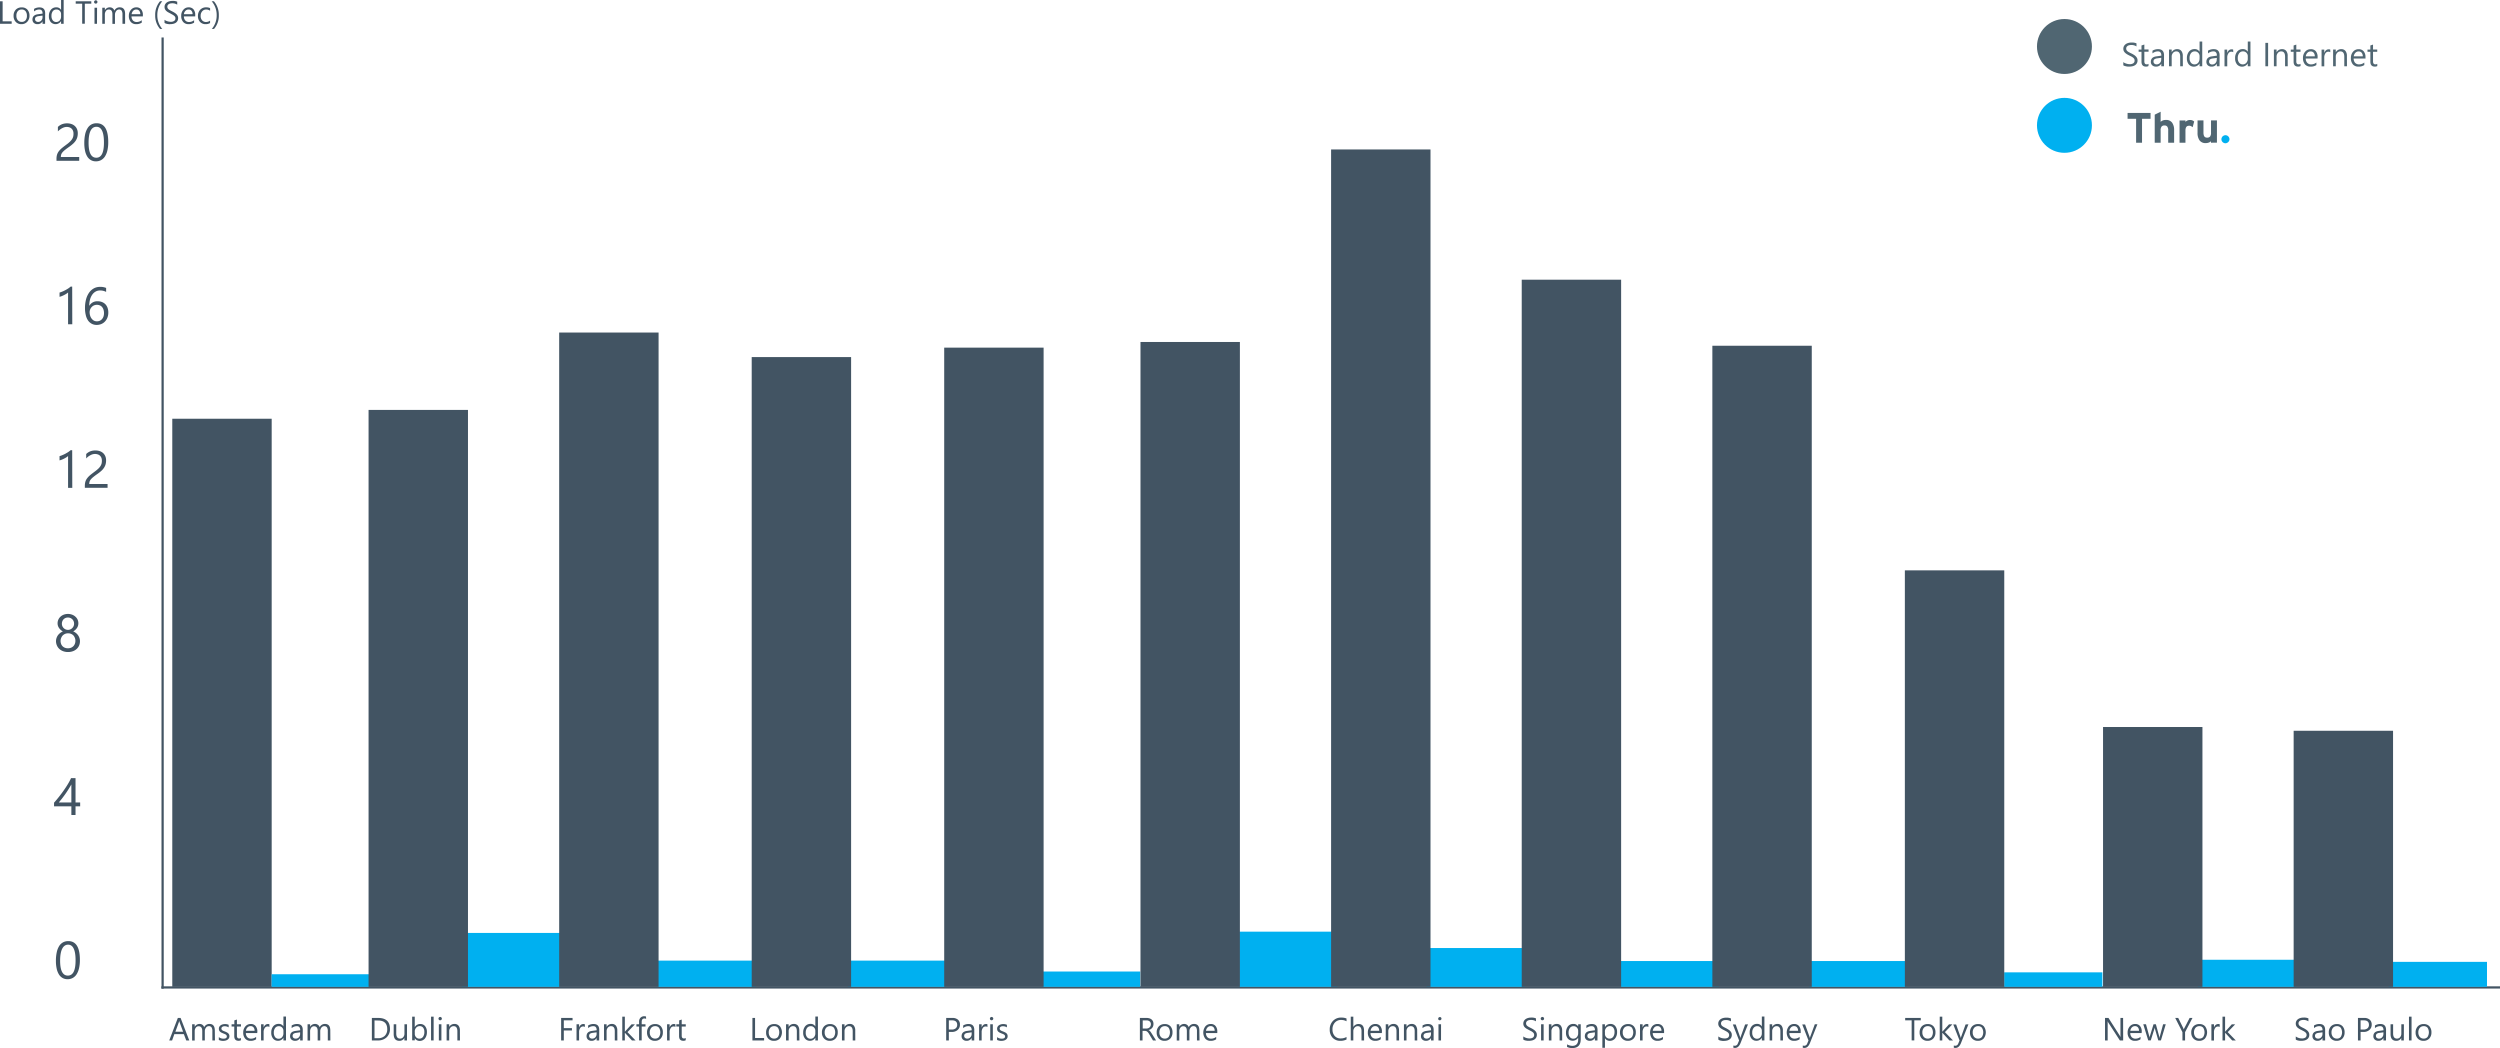 <svg xmlns="http://www.w3.org/2000/svg" xmlns:xlink="http://www.w3.org/1999/xlink" viewBox="0 0 1122.72 470.64"><defs><style>.cls-1,.cls-4{fill:none;}.cls-2{fill:#506672;}.cls-3{fill:#425463;}.cls-4{stroke:#425463;stroke-miterlimit:10;}.cls-5{clip-path:url(#clip-path);}.cls-6{fill:#00b0f0;}</style><clipPath id="clip-path"><rect class="cls-1" x="955.47" y="50.17" width="45.77" height="14.12"/></clipPath></defs><g id="Layer_2" data-name="Layer 2"><g id="Layer_1-2" data-name="Layer 1"><path class="cls-2" d="M953.55,29.32V27.87a2.65,2.65,0,0,0,.59.4,6,6,0,0,0,.74.29,5.09,5.09,0,0,0,.77.19,4.85,4.85,0,0,0,.72.07,2.81,2.81,0,0,0,1.69-.42,1.42,1.42,0,0,0,.56-1.22,1.47,1.47,0,0,0-.18-.74,2.14,2.14,0,0,0-.52-.57,5.54,5.54,0,0,0-.78-.5l-1-.5c-.37-.19-.71-.37-1-.56a4.48,4.48,0,0,1-.82-.64,2.5,2.5,0,0,1-.56-.77,2.56,2.56,0,0,1-.2-1,2.45,2.45,0,0,1,.32-1.25,2.73,2.73,0,0,1,.82-.87,3.65,3.65,0,0,1,1.17-.51,5,5,0,0,1,1.34-.17,5.11,5.11,0,0,1,2.26.37v1.39a4.09,4.09,0,0,0-2.39-.65,3.7,3.7,0,0,0-.8.09,2.07,2.07,0,0,0-.72.27,1.59,1.59,0,0,0-.51.49,1.33,1.33,0,0,0-.2.73,1.54,1.54,0,0,0,.15.7,1.68,1.68,0,0,0,.44.53,4.08,4.08,0,0,0,.72.47c.28.15.6.32,1,.5s.73.38,1.07.59a4.67,4.67,0,0,1,.88.68,2.87,2.87,0,0,1,.61.83,2.31,2.31,0,0,1,.22,1,2.45,2.45,0,0,1-1.12,2.19,3.72,3.72,0,0,1-1.19.48,6.57,6.57,0,0,1-1.42.15,5,5,0,0,1-.62,0,7.15,7.15,0,0,1-.75-.11l-.72-.19A2.09,2.09,0,0,1,953.55,29.32Z"/><path class="cls-2" d="M964.84,29.67a2.27,2.27,0,0,1-1.12.24c-1.31,0-2-.73-2-2.2V23.27h-1.29v-1h1.29V20.42L963,20v2.22h1.89v1H963V27.5a1.78,1.78,0,0,0,.26,1.08,1,1,0,0,0,.85.32,1.3,1.3,0,0,0,.78-.25Z"/><path class="cls-2" d="M971.81,29.75h-1.2V28.58h0a2.52,2.52,0,0,1-2.3,1.34,2.45,2.45,0,0,1-1.76-.59,2.07,2.07,0,0,1-.63-1.58c0-1.4.82-2.21,2.47-2.44l2.25-.32c0-1.27-.51-1.91-1.54-1.91a3.72,3.72,0,0,0-2.45.92V22.77a4.74,4.74,0,0,1,2.55-.7c1.76,0,2.64.93,2.64,2.8Zm-1.2-3.8-1.81.25a3,3,0,0,0-1.26.42,1.18,1.18,0,0,0-.42,1.05,1.14,1.14,0,0,0,.39.89,1.47,1.47,0,0,0,1,.35,2,2,0,0,0,1.48-.62,2.24,2.24,0,0,0,.58-1.59Z"/><path class="cls-2" d="M980.3,29.75h-1.2V25.47c0-1.59-.58-2.39-1.74-2.39a1.89,1.89,0,0,0-1.49.68,2.47,2.47,0,0,0-.59,1.71v4.28h-1.2v-7.5h1.2v1.24h0a2.69,2.69,0,0,1,2.46-1.42,2.3,2.3,0,0,1,1.88.8,3.55,3.55,0,0,1,.65,2.29Z"/><path class="cls-2" d="M989,29.75h-1.2V28.47h0a3,3,0,0,1-4.84.45,4.13,4.13,0,0,1-.85-2.75,4.53,4.53,0,0,1,.94-3,3.09,3.09,0,0,1,2.5-1.12,2.41,2.41,0,0,1,2.25,1.22h0V18.64H989Zm-1.2-3.39V25.25a2.14,2.14,0,0,0-.6-1.54,2,2,0,0,0-1.53-.63,2.08,2.08,0,0,0-1.73.81,3.51,3.51,0,0,0-.63,2.22,3.13,3.13,0,0,0,.61,2.05,2,2,0,0,0,1.62.75,2.06,2.06,0,0,0,1.63-.72A2.71,2.71,0,0,0,987.77,26.36Z"/><path class="cls-2" d="M996.77,29.75h-1.21V28.58h0a2.54,2.54,0,0,1-2.31,1.34,2.47,2.47,0,0,1-1.76-.59,2.07,2.07,0,0,1-.63-1.58c0-1.4.83-2.21,2.48-2.44l2.24-.32c0-1.27-.51-1.91-1.54-1.91a3.74,3.74,0,0,0-2.45.92V22.77a4.74,4.74,0,0,1,2.55-.7c1.76,0,2.65.93,2.65,2.8ZM995.56,26l-1.8.25a2.9,2.9,0,0,0-1.26.42,1.16,1.16,0,0,0-.43,1.05,1.14,1.14,0,0,0,.39.89,1.48,1.48,0,0,0,1,.35,2,2,0,0,0,1.47-.62,2.24,2.24,0,0,0,.58-1.59Z"/><path class="cls-2" d="M1002.94,23.46a1.47,1.47,0,0,0-.91-.24,1.51,1.51,0,0,0-1.28.73,3.29,3.29,0,0,0-.52,2v3.83H999v-7.5h1.2v1.54h0a2.57,2.57,0,0,1,.78-1.23,1.79,1.79,0,0,1,1.18-.44,1.9,1.9,0,0,1,.72.1Z"/><path class="cls-2" d="M1010.65,29.75h-1.2V28.47h0a3,3,0,0,1-4.84.45,4.13,4.13,0,0,1-.85-2.75,4.47,4.47,0,0,1,.94-3,3.08,3.08,0,0,1,2.5-1.12,2.41,2.41,0,0,1,2.25,1.22h0V18.64h1.2Zm-1.2-3.39V25.25a2.11,2.11,0,0,0-.61-1.54,2,2,0,0,0-1.52-.63,2.08,2.08,0,0,0-1.73.81,3.51,3.51,0,0,0-.63,2.22,3.13,3.13,0,0,0,.61,2.05,2,2,0,0,0,1.62.75,2.06,2.06,0,0,0,1.63-.72A2.71,2.71,0,0,0,1009.45,26.36Z"/><path class="cls-2" d="M1018.58,29.75h-1.23V19.24h1.23Z"/><path class="cls-2" d="M1027.4,29.75h-1.2V25.47c0-1.59-.58-2.39-1.74-2.39a1.89,1.89,0,0,0-1.49.68,2.52,2.52,0,0,0-.59,1.71v4.28h-1.2v-7.5h1.2v1.24h0a2.71,2.71,0,0,1,2.46-1.42,2.29,2.29,0,0,1,1.88.8,3.49,3.49,0,0,1,.65,2.29Z"/><path class="cls-2" d="M1033.15,29.67a2.3,2.3,0,0,1-1.12.24c-1.32,0-2-.73-2-2.2V23.27h-1.28v-1h1.28V20.42l1.21-.39v2.22h1.89v1h-1.89V27.5a1.79,1.79,0,0,0,.25,1.08,1,1,0,0,0,.85.32,1.31,1.31,0,0,0,.79-.25Z"/><path class="cls-2" d="M1040.78,26.3h-5.3a2.8,2.8,0,0,0,.68,1.93,2.34,2.34,0,0,0,1.77.68,3.73,3.73,0,0,0,2.33-.83v1.13a4.42,4.42,0,0,1-2.62.71,3.15,3.15,0,0,1-2.49-1,4.15,4.15,0,0,1-.91-2.87,4.13,4.13,0,0,1,1-2.86,3.19,3.19,0,0,1,2.46-1.1A2.83,2.83,0,0,1,1040,23a4,4,0,0,1,.81,2.65Zm-1.23-1a2.49,2.49,0,0,0-.5-1.62,1.74,1.74,0,0,0-1.38-.58,2,2,0,0,0-1.44.61,2.71,2.71,0,0,0-.73,1.59Z"/><path class="cls-2" d="M1046.51,23.46a1.49,1.49,0,0,0-.91-.24,1.53,1.53,0,0,0-1.29.73,3.36,3.36,0,0,0-.51,2v3.83h-1.21v-7.5h1.21v1.54h0a2.57,2.57,0,0,1,.78-1.23,1.75,1.75,0,0,1,1.18-.44,2,2,0,0,1,.72.1Z"/><path class="cls-2" d="M1054,29.75h-1.21V25.47c0-1.59-.58-2.39-1.74-2.39a1.89,1.89,0,0,0-1.49.68,2.52,2.52,0,0,0-.59,1.71v4.28h-1.2v-7.5h1.2v1.24h0a2.71,2.71,0,0,1,2.46-1.42,2.29,2.29,0,0,1,1.88.8,3.49,3.49,0,0,1,.66,2.29Z"/><path class="cls-2" d="M1062.33,26.3H1057a2.8,2.8,0,0,0,.67,1.93,2.34,2.34,0,0,0,1.78.68,3.73,3.73,0,0,0,2.33-.83v1.13a4.42,4.42,0,0,1-2.62.71,3.18,3.18,0,0,1-2.5-1,4.2,4.2,0,0,1-.9-2.87,4.13,4.13,0,0,1,1-2.86,3.19,3.19,0,0,1,2.46-1.1,2.84,2.84,0,0,1,2.28.95,4,4,0,0,1,.81,2.65Zm-1.23-1a2.49,2.49,0,0,0-.51-1.62,1.72,1.72,0,0,0-1.37-.58,1.94,1.94,0,0,0-1.44.61,2.78,2.78,0,0,0-.74,1.59Z"/><path class="cls-2" d="M1067.62,29.67a2.27,2.27,0,0,1-1.12.24c-1.31,0-2-.73-2-2.2V23.27h-1.29v-1h1.29V20.42l1.2-.39v2.22h1.89v1h-1.89V27.5a1.78,1.78,0,0,0,.26,1.08,1,1,0,0,0,.85.32,1.3,1.3,0,0,0,.78-.25Z"/><path class="cls-3" d="M5.24,10.68H0V.58H1.18v9H5.24Z"/><path class="cls-3" d="M9.65,10.85a3.34,3.34,0,0,1-2.55-1,3.75,3.75,0,0,1-1-2.68,3.88,3.88,0,0,1,1-2.84,3.56,3.56,0,0,1,2.68-1,3.23,3.23,0,0,1,2.52,1A3.94,3.94,0,0,1,13.24,7a3.87,3.87,0,0,1-1,2.77A3.43,3.43,0,0,1,9.65,10.85Zm.09-6.58A2.2,2.2,0,0,0,8,5a3.11,3.11,0,0,0-.64,2.09,2.94,2.94,0,0,0,.65,2,2.24,2.24,0,0,0,1.76.74,2.13,2.13,0,0,0,1.72-.73,3.14,3.14,0,0,0,.6-2.06A3.23,3.23,0,0,0,11.46,5,2.1,2.1,0,0,0,9.74,4.27Z"/><path class="cls-3" d="M20.25,10.68H19.1V9.55h0a2.41,2.41,0,0,1-2.22,1.3,2.38,2.38,0,0,1-1.69-.57,2,2,0,0,1-.61-1.52c0-1.34.8-2.13,2.39-2.35l2.16-.3c0-1.23-.5-1.84-1.49-1.84a3.5,3.5,0,0,0-2.35.89V4a4.48,4.48,0,0,1,2.45-.67c1.7,0,2.54.89,2.54,2.69ZM19.1,7l-1.74.24a2.85,2.85,0,0,0-1.21.4,1.16,1.16,0,0,0-.41,1,1.07,1.07,0,0,0,.38.86,1.41,1.41,0,0,0,1,.34,1.86,1.86,0,0,0,1.42-.6,2.19,2.19,0,0,0,.56-1.53Z"/><path class="cls-3" d="M28.59,10.68H27.43V9.46h0a2.92,2.92,0,0,1-4.66.42,4,4,0,0,1-.81-2.64,4.3,4.3,0,0,1,.9-2.86,3,3,0,0,1,2.4-1.08,2.33,2.33,0,0,1,2.17,1.17h0V0h1.16ZM27.43,7.42V6.36a2.06,2.06,0,0,0-.57-1.48,1.94,1.94,0,0,0-1.47-.61A2,2,0,0,0,23.73,5a3.39,3.39,0,0,0-.61,2.15,3.07,3.07,0,0,0,.58,2,1.89,1.89,0,0,0,1.56.73,2,2,0,0,0,1.57-.7A2.61,2.61,0,0,0,27.43,7.42Z"/><path class="cls-3" d="M41,1.65H38.09v9H36.91v-9H34V.58h7Z"/><path class="cls-3" d="M43,1.63a.74.74,0,0,1-.53-.21.73.73,0,0,1-.22-.53A.74.74,0,0,1,42.5.35.75.75,0,0,1,43,.13a.77.77,0,0,1,.54.22.7.7,0,0,1,.22.54.73.73,0,0,1-.22.53A.76.76,0,0,1,43,1.63Zm.56,9.05H42.44V3.47h1.15Z"/><path class="cls-3" d="M56.18,10.68H55V6.54a3.13,3.13,0,0,0-.37-1.74,1.42,1.42,0,0,0-1.24-.53A1.54,1.54,0,0,0,52.15,5a2.56,2.56,0,0,0-.52,1.62v4.11H50.48V6.4c0-1.42-.55-2.13-1.64-2.13a1.52,1.52,0,0,0-1.26.64,2.6,2.6,0,0,0-.49,1.66v4.11H45.93V3.47h1.16V4.61h0A2.44,2.44,0,0,1,49.36,3.3a2.07,2.07,0,0,1,2,1.49A2.56,2.56,0,0,1,53.79,3.3c1.59,0,2.39,1,2.39,2.93Z"/><path class="cls-3" d="M64.16,7.36h-5.1a2.7,2.7,0,0,0,.65,1.86,2.24,2.24,0,0,0,1.71.66,3.53,3.53,0,0,0,2.24-.81v1.09a4.2,4.2,0,0,1-2.52.69,3.05,3.05,0,0,1-2.4-1,4.05,4.05,0,0,1-.87-2.77,3.91,3.91,0,0,1,1-2.74A3.06,3.06,0,0,1,61.19,3.3a2.69,2.69,0,0,1,2.19.91,3.81,3.81,0,0,1,.78,2.55ZM63,6.38a2.3,2.3,0,0,0-.48-1.55,1.66,1.66,0,0,0-1.32-.56,1.87,1.87,0,0,0-1.39.58,2.66,2.66,0,0,0-.7,1.53Z"/><path class="cls-3" d="M72.89,13h-1a9,9,0,0,1-2.19-6.15A9.33,9.33,0,0,1,71.86.58h1a9.5,9.5,0,0,0-2.21,6.23A9.31,9.31,0,0,0,72.89,13Z"/><path class="cls-3" d="M73.89,10.27V8.88a3.23,3.23,0,0,0,.58.38,5.38,5.38,0,0,0,.7.28,5.11,5.11,0,0,0,.75.18,4.48,4.48,0,0,0,.69.07,2.72,2.72,0,0,0,1.63-.41,1.37,1.37,0,0,0,.54-1.17,1.39,1.39,0,0,0-.18-.71A2.14,2.14,0,0,0,78.1,7a4.41,4.41,0,0,0-.75-.48L76.42,6c-.36-.18-.68-.36-1-.54a4.67,4.67,0,0,1-.8-.61,2.62,2.62,0,0,1-.53-.75,2.32,2.32,0,0,1-.19-1,2.32,2.32,0,0,1,.3-1.2,2.6,2.6,0,0,1,.8-.85A3.66,3.66,0,0,1,76.13.57,5.07,5.07,0,0,1,77.42.41a4.88,4.88,0,0,1,2.17.36V2.1a3.94,3.94,0,0,0-2.29-.62,4.13,4.13,0,0,0-.78.08,2.36,2.36,0,0,0-.69.26,1.6,1.6,0,0,0-.49.48,1.2,1.2,0,0,0-.19.7,1.54,1.54,0,0,0,.14.67,1.73,1.73,0,0,0,.43.52,4.33,4.33,0,0,0,.69.44l.93.49a11.27,11.27,0,0,1,1,.56,4.76,4.76,0,0,1,.85.65,3,3,0,0,1,.58.8,2.26,2.26,0,0,1,.22,1,2.45,2.45,0,0,1-.3,1.26,2.36,2.36,0,0,1-.78.85,3.81,3.81,0,0,1-1.15.47,6.7,6.7,0,0,1-1.37.14,4.71,4.71,0,0,1-.59,0,6.64,6.64,0,0,1-.72-.11,5,5,0,0,1-.69-.19A2.2,2.2,0,0,1,73.89,10.27Z"/><path class="cls-3" d="M87.67,7.36H82.58a2.7,2.7,0,0,0,.65,1.86,2.21,2.21,0,0,0,1.7.66,3.51,3.51,0,0,0,2.24-.81v1.09a4.17,4.17,0,0,1-2.51.69,3.05,3.05,0,0,1-2.4-1,4,4,0,0,1-.88-2.77,3.91,3.91,0,0,1,1-2.74A3,3,0,0,1,84.71,3.3a2.72,2.72,0,0,1,2.19.91,3.81,3.81,0,0,1,.77,2.55Zm-1.18-1A2.3,2.3,0,0,0,86,4.83a1.66,1.66,0,0,0-1.32-.56,1.86,1.86,0,0,0-1.39.58,2.67,2.67,0,0,0-.71,1.53Z"/><path class="cls-3" d="M94.34,10.35a3.79,3.79,0,0,1-2,.5,3.29,3.29,0,0,1-2.49-1,3.62,3.62,0,0,1-.95-2.61,4,4,0,0,1,1-2.86A3.58,3.58,0,0,1,92.68,3.3a3.7,3.7,0,0,1,1.67.35V4.83a3,3,0,0,0-1.72-.56,2.31,2.31,0,0,0-1.81.79,3,3,0,0,0-.71,2.08,2.81,2.81,0,0,0,.67,2,2.29,2.29,0,0,0,1.78.74,2.91,2.91,0,0,0,1.78-.63Z"/><path class="cls-3" d="M96.11,13h-1a9.31,9.31,0,0,0,2.2-6.17A9.45,9.45,0,0,0,95.07.58h1a9.28,9.28,0,0,1,2.2,6.25A9,9,0,0,1,96.11,13Z"/><path class="cls-3" d="M85,467.25H83.64l-1.07-2.83H78.29l-1,2.83H76l3.87-10.11h1.23Zm-2.77-3.9-1.58-4.3a3.25,3.25,0,0,1-.16-.68h0a3.42,3.42,0,0,1-.16.68l-1.57,4.3Z"/><path class="cls-3" d="M96.53,467.25H95.37v-4.14a3.13,3.13,0,0,0-.37-1.74,1.42,1.42,0,0,0-1.24-.53,1.52,1.52,0,0,0-1.26.67,2.56,2.56,0,0,0-.52,1.62v4.12H90.83V463c0-1.41-.55-2.12-1.65-2.12a1.53,1.53,0,0,0-1.25.63,2.64,2.64,0,0,0-.49,1.66v4.12H86.28V460h1.16v1.15h0a2.45,2.45,0,0,1,2.25-1.31,2.07,2.07,0,0,1,2,1.49,2.55,2.55,0,0,1,2.39-1.49c1.59,0,2.39,1,2.39,2.93Z"/><path class="cls-3" d="M98.27,467v-1.24a3.45,3.45,0,0,0,2.08.7c1,0,1.52-.34,1.52-1a.85.85,0,0,0-.13-.49,1.48,1.48,0,0,0-.35-.36,2.81,2.81,0,0,0-.52-.27l-.65-.26c-.32-.13-.6-.26-.84-.38a2.59,2.59,0,0,1-.6-.44,1.53,1.53,0,0,1-.37-.55,2,2,0,0,1-.12-.73,1.68,1.68,0,0,1,.23-.9,1.92,1.92,0,0,1,.62-.65,2.83,2.83,0,0,1,.88-.4,3.93,3.93,0,0,1,1-.13,4,4,0,0,1,1.67.32v1.17a3.24,3.24,0,0,0-1.83-.52,2.1,2.1,0,0,0-.58.07,1.34,1.34,0,0,0-.45.21,1,1,0,0,0-.29.32.8.8,0,0,0-.1.41.94.94,0,0,0,.1.47,1.07,1.07,0,0,0,.3.34,2.16,2.16,0,0,0,.48.27l.64.26a7.86,7.86,0,0,1,.86.38,3.19,3.19,0,0,1,.65.43,1.84,1.84,0,0,1,.41.56,1.81,1.81,0,0,1,.15.76,1.79,1.79,0,0,1-.24.93,2.06,2.06,0,0,1-.63.65,2.67,2.67,0,0,1-.91.39,4.55,4.55,0,0,1-3-.3Z"/><path class="cls-3" d="M108.18,467.18a2.28,2.28,0,0,1-1.08.22c-1.26,0-1.9-.7-1.9-2.11V461H104v-1h1.24v-1.76l1.16-.37V460h1.82v1h-1.82v4.06a1.65,1.65,0,0,0,.25,1,1,1,0,0,0,.81.31,1.23,1.23,0,0,0,.76-.24Z"/><path class="cls-3" d="M115.52,463.93h-5.1a2.73,2.73,0,0,0,.65,1.86,2.24,2.24,0,0,0,1.71.66,3.53,3.53,0,0,0,2.24-.81v1.09a4.2,4.2,0,0,1-2.52.69,3,3,0,0,1-2.4-1,4,4,0,0,1-.87-2.76,4,4,0,0,1,1-2.75,3.08,3.08,0,0,1,2.37-1.05,2.69,2.69,0,0,1,2.19.91,3.8,3.8,0,0,1,.78,2.54Zm-1.19-1a2.31,2.31,0,0,0-.48-1.56,1.64,1.64,0,0,0-1.32-.55,1.87,1.87,0,0,0-1.39.58,2.66,2.66,0,0,0-.7,1.53Z"/><path class="cls-3" d="M121,461.2a1.55,1.55,0,0,0-2.11.47,3.22,3.22,0,0,0-.5,1.9v3.68h-1.15V460h1.15v1.49h0a2.49,2.49,0,0,1,.75-1.19,1.75,1.75,0,0,1,1.14-.42,1.8,1.8,0,0,1,.69.1Z"/><path class="cls-3" d="M128.44,467.25h-1.16V466h0a2.66,2.66,0,0,1-2.48,1.4,2.71,2.71,0,0,1-2.17-1,4,4,0,0,1-.81-2.64,4.34,4.34,0,0,1,.9-2.87,3,3,0,0,1,2.4-1.07,2.3,2.3,0,0,1,2.16,1.16h0v-4.46h1.16ZM127.28,464v-1.07a2.09,2.09,0,0,0-.57-1.48,2,2,0,0,0-1.47-.6,2,2,0,0,0-1.66.77,3.36,3.36,0,0,0-.61,2.14,3.1,3.1,0,0,0,.58,2,1.92,1.92,0,0,0,1.56.73,2,2,0,0,0,1.57-.7A2.61,2.61,0,0,0,127.28,464Z"/><path class="cls-3" d="M135.94,467.25h-1.15v-1.13h0a2.45,2.45,0,0,1-2.22,1.3,2.38,2.38,0,0,1-1.69-.57,2,2,0,0,1-.61-1.52c0-1.35.8-2.13,2.38-2.35l2.17-.3c0-1.23-.5-1.84-1.49-1.84a3.54,3.54,0,0,0-2.35.88v-1.18a4.46,4.46,0,0,1,2.45-.67c1.69,0,2.54.89,2.54,2.68Zm-1.15-3.65-1.75.24a2.68,2.68,0,0,0-1.21.4,1.14,1.14,0,0,0-.41,1,1.1,1.1,0,0,0,.38.86,1.48,1.48,0,0,0,1,.34,1.88,1.88,0,0,0,1.42-.61,2.16,2.16,0,0,0,.56-1.52Z"/><path class="cls-3" d="M148.36,467.25h-1.15v-4.14a3.21,3.21,0,0,0-.37-1.74,1.44,1.44,0,0,0-1.25-.53,1.55,1.55,0,0,0-1.26.67,2.61,2.61,0,0,0-.51,1.62v4.12h-1.16V463c0-1.41-.55-2.12-1.64-2.12a1.5,1.5,0,0,0-1.25.63,2.64,2.64,0,0,0-.5,1.66v4.12h-1.15V460h1.15v1.15h0a2.44,2.44,0,0,1,2.24-1.31,2.05,2.05,0,0,1,1.29.41,2,2,0,0,1,.75,1.08,2.58,2.58,0,0,1,2.4-1.49c1.59,0,2.38,1,2.38,2.93Z"/><path class="cls-3" d="M167,467.25V457.14h2.79c3.56,0,5.34,1.65,5.34,4.93a5,5,0,0,1-1.48,3.76,5.49,5.49,0,0,1-4,1.42Zm1.19-9v8h1.51a4.28,4.28,0,0,0,3.09-1.07,4,4,0,0,0,1.11-3q0-3.89-4.13-3.88Z"/><path class="cls-3" d="M182.77,467.25h-1.16v-1.14h0a2.39,2.39,0,0,1-2.23,1.31c-1.72,0-2.58-1-2.58-3.07V460h1.15v4.13c0,1.52.58,2.29,1.75,2.29a1.77,1.77,0,0,0,1.39-.63,2.39,2.39,0,0,0,.54-1.63V460h1.16Z"/><path class="cls-3" d="M186.28,466.21h0v1H185.1V456.57h1.16v4.73h0a2.73,2.73,0,0,1,2.5-1.43,2.65,2.65,0,0,1,2.17,1,4,4,0,0,1,.79,2.6,4.52,4.52,0,0,1-.88,2.9,3,3,0,0,1-2.41,1.09A2.39,2.39,0,0,1,186.28,466.21Zm0-2.92v1a2.12,2.12,0,0,0,.58,1.52,1.92,1.92,0,0,0,1.47.63,1.94,1.94,0,0,0,1.65-.81,3.65,3.65,0,0,0,.59-2.23,2.93,2.93,0,0,0-.55-1.89,1.84,1.84,0,0,0-1.51-.68,2,2,0,0,0-1.62.7A2.56,2.56,0,0,0,186.26,463.29Z"/><path class="cls-3" d="M194.74,467.25h-1.16V456.57h1.16Z"/><path class="cls-3" d="M197.67,458.2a.74.74,0,0,1-.53-.21.76.76,0,0,1,0-1.07.71.71,0,0,1,.53-.22.73.73,0,0,1,.54.22.7.7,0,0,1,.22.54.69.69,0,0,1-.22.52A.73.73,0,0,1,197.67,458.2Zm.56,9.05h-1.15V460h1.15Z"/><path class="cls-3" d="M206.56,467.25H205.4v-4.12c0-1.53-.55-2.29-1.67-2.29a1.81,1.81,0,0,0-1.44.65,2.43,2.43,0,0,0-.56,1.64v4.12h-1.16V460h1.16v1.2h0a2.61,2.61,0,0,1,2.37-1.36,2.2,2.2,0,0,1,1.81.76,3.4,3.4,0,0,1,.63,2.21Z"/><path class="cls-3" d="M257.14,458.22H253.2v3.49h3.65v1.06H253.2v4.48H252V457.14h5.12Z"/><path class="cls-3" d="M262.67,461.2a1.55,1.55,0,0,0-2.11.47,3.22,3.22,0,0,0-.5,1.9v3.68h-1.15V460h1.15v1.49h0a2.49,2.49,0,0,1,.75-1.19,1.75,1.75,0,0,1,1.14-.42,1.8,1.8,0,0,1,.69.1Z"/><path class="cls-3" d="M269.08,467.25h-1.15v-1.13h0a2.43,2.43,0,0,1-2.22,1.3,2.34,2.34,0,0,1-1.68-.57,2,2,0,0,1-.61-1.52c0-1.35.79-2.13,2.38-2.35l2.16-.3c0-1.23-.5-1.84-1.49-1.84a3.54,3.54,0,0,0-2.35.88v-1.18a4.48,4.48,0,0,1,2.45-.67c1.7,0,2.54.89,2.54,2.68Zm-1.15-3.65-1.74.24a2.6,2.6,0,0,0-1.21.4,1.14,1.14,0,0,0-.41,1,1.1,1.1,0,0,0,.38.86,1.46,1.46,0,0,0,1,.34,1.87,1.87,0,0,0,1.42-.61,2.16,2.16,0,0,0,.56-1.52Z"/><path class="cls-3" d="M277.25,467.25h-1.16v-4.12c0-1.53-.55-2.29-1.67-2.29a1.81,1.81,0,0,0-1.44.65,2.43,2.43,0,0,0-.56,1.64v4.12h-1.16V460h1.16v1.2h0a2.59,2.59,0,0,1,2.36-1.36,2.19,2.19,0,0,1,1.81.76,3.4,3.4,0,0,1,.63,2.21Z"/><path class="cls-3" d="M285.42,467.25h-1.63l-3.18-3.47h0v3.47h-1.15V456.57h1.15v6.77h0l3-3.31h1.51l-3.34,3.48Z"/><path class="cls-3" d="M290.16,457.58a1.59,1.59,0,0,0-.76-.19c-.81,0-1.22.51-1.22,1.53V460h1.7v1h-1.7v6.23H287V461H285.8v-1H287v-1.17a2.42,2.42,0,0,1,.65-1.79,2.22,2.22,0,0,1,1.64-.66,2.29,2.29,0,0,1,.83.13Z"/><path class="cls-3" d="M294.13,467.42a3.34,3.34,0,0,1-2.55-1,3.75,3.75,0,0,1-1-2.69,3.85,3.85,0,0,1,1-2.83,3.56,3.56,0,0,1,2.68-1,3.25,3.25,0,0,1,2.52,1,3.94,3.94,0,0,1,.9,2.75,3.88,3.88,0,0,1-1,2.77A3.44,3.44,0,0,1,294.13,467.42Zm.08-6.58a2.22,2.22,0,0,0-1.76.75,3.13,3.13,0,0,0-.65,2.09,3,3,0,0,0,.66,2,2.24,2.24,0,0,0,1.75.74,2.14,2.14,0,0,0,1.73-.73,3.89,3.89,0,0,0,0-4.15A2.11,2.11,0,0,0,294.21,460.84Z"/><path class="cls-3" d="M303.33,461.2a1.43,1.43,0,0,0-.87-.23,1.46,1.46,0,0,0-1.24.7,3.22,3.22,0,0,0-.5,1.9v3.68h-1.15V460h1.15v1.49h0a2.58,2.58,0,0,1,.76-1.19,1.7,1.7,0,0,1,1.13-.42,1.8,1.8,0,0,1,.69.1Z"/><path class="cls-3" d="M307.93,467.18a2.23,2.23,0,0,1-1.08.22c-1.26,0-1.89-.7-1.89-2.11V461h-1.24v-1H305v-1.76l1.15-.37V460h1.82v1h-1.82v4.06a1.72,1.72,0,0,0,.25,1,1,1,0,0,0,.82.31,1.2,1.2,0,0,0,.75-.24Z"/><path class="cls-3" d="M343.15,467.25H337.9V457.14h1.19v9h4.06Z"/><path class="cls-3" d="M347.56,467.42a3.37,3.37,0,0,1-2.56-1,3.79,3.79,0,0,1-.95-2.69,3.89,3.89,0,0,1,1-2.83,3.57,3.57,0,0,1,2.68-1,3.23,3.23,0,0,1,2.52,1,4.5,4.5,0,0,1-.07,5.52A3.42,3.42,0,0,1,347.56,467.42Zm.08-6.58a2.2,2.2,0,0,0-1.76.75,3.13,3.13,0,0,0-.65,2.09,3,3,0,0,0,.66,2,2.22,2.22,0,0,0,1.75.74,2.11,2.11,0,0,0,1.72-.73,3.89,3.89,0,0,0,0-4.15A2.09,2.09,0,0,0,347.64,460.84Z"/><path class="cls-3" d="M359,467.25h-1.15v-4.12c0-1.53-.56-2.29-1.68-2.29a1.78,1.78,0,0,0-1.43.65,2.39,2.39,0,0,0-.57,1.64v4.12H353V460h1.15v1.2h0a2.59,2.59,0,0,1,2.36-1.36,2.22,2.22,0,0,1,1.82.76,3.46,3.46,0,0,1,.62,2.21Z"/><path class="cls-3" d="M367.32,467.25h-1.16V466h0a2.66,2.66,0,0,1-2.48,1.4,2.71,2.71,0,0,1-2.17-1,4,4,0,0,1-.81-2.64,4.34,4.34,0,0,1,.9-2.87,3,3,0,0,1,2.4-1.07,2.3,2.3,0,0,1,2.16,1.16h0v-4.46h1.16ZM366.16,464v-1.07a2.06,2.06,0,0,0-.58-1.48,1.93,1.93,0,0,0-1.46-.6,2,2,0,0,0-1.66.77,3.36,3.36,0,0,0-.61,2.14,3,3,0,0,0,.58,2,1.92,1.92,0,0,0,1.56.73,2,2,0,0,0,1.57-.7A2.61,2.61,0,0,0,366.16,464Z"/><path class="cls-3" d="M372.67,467.42a3.34,3.34,0,0,1-2.55-1,3.75,3.75,0,0,1-1-2.69,3.85,3.85,0,0,1,1-2.83,3.56,3.56,0,0,1,2.68-1,3.25,3.25,0,0,1,2.52,1,3.94,3.94,0,0,1,.9,2.75,3.88,3.88,0,0,1-1,2.77A3.43,3.43,0,0,1,372.67,467.42Zm.09-6.58a2.23,2.23,0,0,0-1.77.75,3.13,3.13,0,0,0-.64,2.09,3,3,0,0,0,.65,2,2.24,2.24,0,0,0,1.76.74,2.13,2.13,0,0,0,1.72-.73,3.89,3.89,0,0,0,0-4.15A2.1,2.1,0,0,0,372.76,460.84Z"/><path class="cls-3" d="M384.1,467.25h-1.16v-4.12c0-1.53-.56-2.29-1.67-2.29a1.81,1.81,0,0,0-1.44.65,2.38,2.38,0,0,0-.56,1.64v4.12h-1.16V460h1.16v1.2h0a2.61,2.61,0,0,1,2.37-1.36,2.2,2.2,0,0,1,1.81.76,3.4,3.4,0,0,1,.63,2.21Z"/><path class="cls-3" d="M426.11,463.43v3.82h-1.19V457.14h2.78a3.68,3.68,0,0,1,2.51.79,2.81,2.81,0,0,1,.89,2.23,3.05,3.05,0,0,1-1,2.35,3.78,3.78,0,0,1-2.67.92Zm0-5.21v4.14h1.24a2.78,2.78,0,0,0,1.87-.56,2,2,0,0,0,.64-1.58c0-1.34-.79-2-2.36-2Z"/><path class="cls-3" d="M437.52,467.25h-1.16v-1.13h0a2.45,2.45,0,0,1-2.22,1.3,2.38,2.38,0,0,1-1.69-.57,2,2,0,0,1-.61-1.52c0-1.35.79-2.13,2.38-2.35l2.16-.3c0-1.23-.49-1.84-1.48-1.84a3.52,3.52,0,0,0-2.35.88v-1.18a4.44,4.44,0,0,1,2.45-.67c1.69,0,2.54.89,2.54,2.68Zm-1.16-3.65-1.74.24a2.64,2.64,0,0,0-1.21.4,1.14,1.14,0,0,0-.41,1,1.1,1.1,0,0,0,.38.86,1.48,1.48,0,0,0,1,.34,1.85,1.85,0,0,0,1.42-.61,2.12,2.12,0,0,0,.56-1.52Z"/><path class="cls-3" d="M443.46,461.2a1.55,1.55,0,0,0-2.11.47,3.22,3.22,0,0,0-.5,1.9v3.68H439.7V460h1.15v1.49h0a2.57,2.57,0,0,1,.75-1.19,1.75,1.75,0,0,1,1.14-.42,1.8,1.8,0,0,1,.69.1Z"/><path class="cls-3" d="M445.3,458.2a.72.72,0,0,1-.52-.21.75.75,0,1,1,1.06-1.07.71.71,0,0,1,.23.54.77.77,0,0,1-.77.74Zm.57,9.05h-1.16V460h1.16Z"/><path class="cls-3" d="M447.77,467v-1.24a3.45,3.45,0,0,0,2.08.7c1,0,1.52-.34,1.52-1a.85.85,0,0,0-.13-.49,1.48,1.48,0,0,0-.35-.36,2.81,2.81,0,0,0-.52-.27l-.65-.26c-.32-.13-.6-.26-.84-.38a2.9,2.9,0,0,1-.61-.44,1.64,1.64,0,0,1-.36-.55,2,2,0,0,1-.12-.73,1.68,1.68,0,0,1,.23-.9,1.92,1.92,0,0,1,.62-.65,2.83,2.83,0,0,1,.88-.4,3.88,3.88,0,0,1,1-.13,4,4,0,0,1,1.67.32v1.17a3.24,3.24,0,0,0-1.83-.52,2.1,2.1,0,0,0-.58.07,1.34,1.34,0,0,0-.45.21,1,1,0,0,0-.29.32.8.8,0,0,0-.1.41.94.94,0,0,0,.1.47,1.07,1.07,0,0,0,.3.34,2.16,2.16,0,0,0,.48.27l.64.26a7.86,7.86,0,0,1,.86.38,3.19,3.19,0,0,1,.65.43,1.84,1.84,0,0,1,.41.56,1.81,1.81,0,0,1,.14.76,1.78,1.78,0,0,1-.23.93,2.06,2.06,0,0,1-.63.65,2.76,2.76,0,0,1-.91.39,4.55,4.55,0,0,1-3-.3Z"/><path class="cls-3" d="M519.18,467.25h-1.4l-1.7-2.83a5,5,0,0,0-.45-.68,2.69,2.69,0,0,0-.44-.45,1.71,1.71,0,0,0-.5-.26,2.1,2.1,0,0,0-.59-.08h-1v4.3h-1.19V457.14h3a4.28,4.28,0,0,1,1.22.17,2.79,2.79,0,0,1,1,.5,2.38,2.38,0,0,1,.65.85,2.82,2.82,0,0,1,.23,1.18,2.69,2.69,0,0,1-.16,1,2.29,2.29,0,0,1-.45.79,2.85,2.85,0,0,1-.7.59,3.48,3.48,0,0,1-.93.37v0a2.32,2.32,0,0,1,.44.26,2.79,2.79,0,0,1,.35.34,3.31,3.31,0,0,1,.34.45l.37.58Zm-6-9v3.66h1.6a2.66,2.66,0,0,0,.82-.13,2,2,0,0,0,.66-.39,1.66,1.66,0,0,0,.42-.61,1.92,1.92,0,0,0,.16-.81,1.58,1.58,0,0,0-.53-1.27,2.23,2.23,0,0,0-1.51-.45Z"/><path class="cls-3" d="M523,467.42a3.34,3.34,0,0,1-2.55-1,3.75,3.75,0,0,1-1-2.69,3.85,3.85,0,0,1,1-2.83,3.56,3.56,0,0,1,2.68-1,3.26,3.26,0,0,1,2.52,1,3.94,3.94,0,0,1,.9,2.75,3.88,3.88,0,0,1-1,2.77A3.44,3.44,0,0,1,523,467.42Zm.08-6.58a2.22,2.22,0,0,0-1.76.75,3.13,3.13,0,0,0-.65,2.09,3,3,0,0,0,.66,2,2.24,2.24,0,0,0,1.75.74,2.14,2.14,0,0,0,1.73-.73,3.89,3.89,0,0,0,0-4.15A2.11,2.11,0,0,0,523.09,460.84Z"/><path class="cls-3" d="M538.69,467.25h-1.15v-4.14a3.21,3.21,0,0,0-.37-1.74,1.42,1.42,0,0,0-1.25-.53,1.52,1.52,0,0,0-1.25.67,2.56,2.56,0,0,0-.52,1.62v4.12H533V463c0-1.41-.54-2.12-1.64-2.12a1.52,1.52,0,0,0-1.25.63,2.64,2.64,0,0,0-.5,1.66v4.12h-1.15V460h1.15v1.15h0a2.44,2.44,0,0,1,2.24-1.31,2.09,2.09,0,0,1,2,1.49,2.55,2.55,0,0,1,2.39-1.49c1.59,0,2.38,1,2.38,2.93Z"/><path class="cls-3" d="M546.67,463.93h-5.09a2.73,2.73,0,0,0,.65,1.86,2.21,2.21,0,0,0,1.7.66,3.51,3.51,0,0,0,2.24-.81v1.09a4.17,4.17,0,0,1-2.51.69,3,3,0,0,1-2.4-1,4.59,4.59,0,0,1,.08-5.51,3.05,3.05,0,0,1,2.37-1.05,2.72,2.72,0,0,1,2.19.91,3.8,3.8,0,0,1,.77,2.54Zm-1.18-1a2.31,2.31,0,0,0-.48-1.56,1.65,1.65,0,0,0-1.32-.55,1.86,1.86,0,0,0-1.39.58,2.67,2.67,0,0,0-.71,1.53Z"/><path class="cls-3" d="M604.71,466.82a5.88,5.88,0,0,1-2.79.6,4.54,4.54,0,0,1-3.46-1.39,5.14,5.14,0,0,1-1.29-3.64,5.37,5.37,0,0,1,1.46-3.92,4.92,4.92,0,0,1,3.7-1.49,6.09,6.09,0,0,1,2.38.41v1.26a4.88,4.88,0,0,0-2.4-.6,3.65,3.65,0,0,0-2.82,1.16,4.38,4.38,0,0,0-1.08,3.11,4.18,4.18,0,0,0,1,2.94,3.43,3.43,0,0,0,2.65,1.09,5,5,0,0,0,2.64-.67Z"/><path class="cls-3" d="M612.6,467.25h-1.16v-4.16q0-2.25-1.68-2.25a1.81,1.81,0,0,0-1.42.65,2.44,2.44,0,0,0-.58,1.67v4.09h-1.15V456.57h1.15v4.66h0a2.63,2.63,0,0,1,2.37-1.36c1.62,0,2.44,1,2.44,2.93Z"/><path class="cls-3" d="M620.57,463.93h-5.09a2.68,2.68,0,0,0,.65,1.86,2.21,2.21,0,0,0,1.7.66,3.53,3.53,0,0,0,2.24-.81v1.09a4.17,4.17,0,0,1-2.51.69,3.06,3.06,0,0,1-2.41-1,4,4,0,0,1-.87-2.76,4,4,0,0,1,1-2.75,3.05,3.05,0,0,1,2.37-1.05,2.72,2.72,0,0,1,2.19.91,3.85,3.85,0,0,1,.77,2.54Zm-1.18-1a2.42,2.42,0,0,0-.48-1.56,1.66,1.66,0,0,0-1.33-.55,1.85,1.85,0,0,0-1.38.58,2.67,2.67,0,0,0-.71,1.53Z"/><path class="cls-3" d="M628.31,467.25h-1.16v-4.12c0-1.53-.56-2.29-1.68-2.29a1.81,1.81,0,0,0-1.43.65,2.39,2.39,0,0,0-.57,1.64v4.12h-1.15V460h1.15v1.2h0a2.61,2.61,0,0,1,2.37-1.36,2.2,2.2,0,0,1,1.81.76,3.4,3.4,0,0,1,.63,2.21Z"/><path class="cls-3" d="M636.47,467.25h-1.15v-4.12c0-1.53-.56-2.29-1.68-2.29a1.78,1.78,0,0,0-1.43.65,2.39,2.39,0,0,0-.57,1.64v4.12h-1.15V460h1.15v1.2h0a2.59,2.59,0,0,1,2.37-1.36,2.22,2.22,0,0,1,1.81.76,3.46,3.46,0,0,1,.62,2.21Z"/><path class="cls-3" d="M643.81,467.25h-1.15v-1.13h0a2.43,2.43,0,0,1-2.22,1.3,2.38,2.38,0,0,1-1.69-.57,2,2,0,0,1-.61-1.52c0-1.35.8-2.13,2.39-2.35l2.16-.3c0-1.23-.5-1.84-1.49-1.84a3.54,3.54,0,0,0-2.35.88v-1.18a4.46,4.46,0,0,1,2.45-.67c1.69,0,2.54.89,2.54,2.68Zm-1.15-3.65-1.74.24a2.6,2.6,0,0,0-1.21.4,1.12,1.12,0,0,0-.41,1,1.09,1.09,0,0,0,.37.86,1.48,1.48,0,0,0,1,.34,1.88,1.88,0,0,0,1.42-.61,2.16,2.16,0,0,0,.56-1.52Z"/><path class="cls-3" d="M646.58,458.2a.76.76,0,0,1-.53-.21.76.76,0,0,1,1.07-1.07.7.7,0,0,1,.22.54.69.69,0,0,1-.22.52A.73.73,0,0,1,646.58,458.2Zm.57,9.05H646V460h1.16Z"/><path class="cls-3" d="M684.1,466.84v-1.4a2.46,2.46,0,0,0,.57.38,4.3,4.3,0,0,0,.7.29,5.11,5.11,0,0,0,.75.18,4.39,4.39,0,0,0,.69.06,2.7,2.7,0,0,0,1.63-.4,1.52,1.52,0,0,0,.36-1.88,2,2,0,0,0-.5-.55,4.41,4.41,0,0,0-.75-.48l-.93-.49q-.52-.26-1-.54a4.52,4.52,0,0,1-.8-.6,2.62,2.62,0,0,1-.53-.75,2.6,2.6,0,0,1,.11-2.19,2.57,2.57,0,0,1,.8-.84,3.66,3.66,0,0,1,1.12-.49,5.07,5.07,0,0,1,1.29-.16,4.88,4.88,0,0,1,2.17.36v1.33a3.87,3.87,0,0,0-2.29-.62,3.44,3.44,0,0,0-.78.08,2.11,2.11,0,0,0-.69.26,1.57,1.57,0,0,0-.49.47,1.26,1.26,0,0,0-.19.71,1.54,1.54,0,0,0,.14.67,1.58,1.58,0,0,0,.43.51,3.74,3.74,0,0,0,.69.45q.4.23.93.48c.36.18.71.37,1,.57a4.34,4.34,0,0,1,.85.65,2.77,2.77,0,0,1,.58.8,2.14,2.14,0,0,1,.22,1,2.45,2.45,0,0,1-.3,1.26,2.25,2.25,0,0,1-.78.84,3.36,3.36,0,0,1-1.15.47,6.06,6.06,0,0,1-1.37.15c-.16,0-.35,0-.59,0l-.72-.11a7,7,0,0,1-.69-.19A2,2,0,0,1,684.1,466.84Z"/><path class="cls-3" d="M692.67,458.2a.74.74,0,0,1-.53-.21.76.76,0,0,1,0-1.07.71.71,0,0,1,.53-.22.73.73,0,0,1,.54.22.7.7,0,0,1,.22.54.69.69,0,0,1-.22.52A.73.73,0,0,1,692.67,458.2Zm.56,9.05h-1.15V460h1.15Z"/><path class="cls-3" d="M701.56,467.25H700.4v-4.12c0-1.53-.55-2.29-1.67-2.29a1.81,1.81,0,0,0-1.44.65,2.43,2.43,0,0,0-.56,1.64v4.12h-1.16V460h1.16v1.2h0a2.61,2.61,0,0,1,2.37-1.36,2.2,2.2,0,0,1,1.81.76,3.4,3.4,0,0,1,.63,2.21Z"/><path class="cls-3" d="M709.89,466.67c0,2.65-1.26,4-3.8,4a5.24,5.24,0,0,1-2.34-.5V469a4.82,4.82,0,0,0,2.33.68c1.77,0,2.66-1,2.66-2.84V466h0a2.92,2.92,0,0,1-4.65.42,3.92,3.92,0,0,1-.82-2.59,4.48,4.48,0,0,1,.89-2.92,3,3,0,0,1,2.42-1.08,2.34,2.34,0,0,1,2.16,1.16h0v-1h1.15ZM708.74,464v-1.07a2.1,2.1,0,0,0-.58-1.47,1.91,1.91,0,0,0-1.45-.61,2,2,0,0,0-1.68.78,3.46,3.46,0,0,0-.6,2.17,3,3,0,0,0,.58,1.93,1.89,1.89,0,0,0,1.54.73,2,2,0,0,0,1.58-.7A2.53,2.53,0,0,0,708.74,464Z"/><path class="cls-3" d="M717.4,467.25h-1.16v-1.13h0a2.43,2.43,0,0,1-2.22,1.3,2.36,2.36,0,0,1-1.68-.57,2,2,0,0,1-.61-1.52c0-1.35.79-2.13,2.38-2.35l2.16-.3c0-1.23-.49-1.84-1.49-1.84a3.56,3.56,0,0,0-2.35.88v-1.18a4.48,4.48,0,0,1,2.45-.67c1.7,0,2.55.89,2.55,2.68Zm-1.16-3.65-1.74.24a2.64,2.64,0,0,0-1.21.4,1.14,1.14,0,0,0-.41,1,1.1,1.1,0,0,0,.38.86,1.46,1.46,0,0,0,1,.34,1.87,1.87,0,0,0,1.42-.61,2.16,2.16,0,0,0,.56-1.52Z"/><path class="cls-3" d="M720.76,466.21h0v4.36h-1.16V460h1.16v1.27h0a2.72,2.72,0,0,1,2.49-1.43,2.66,2.66,0,0,1,2.18,1,4,4,0,0,1,.78,2.6,4.46,4.46,0,0,1-.88,2.9,3,3,0,0,1-2.41,1.09A2.42,2.42,0,0,1,720.76,466.21Zm0-2.92v1a2.12,2.12,0,0,0,.58,1.52,2.06,2.06,0,0,0,3.12-.18,3.65,3.65,0,0,0,.6-2.23,2.94,2.94,0,0,0-.56-1.89,1.82,1.82,0,0,0-1.51-.68,2,2,0,0,0-1.62.7A2.56,2.56,0,0,0,720.73,463.29Z"/><path class="cls-3" d="M731.07,467.42a3.34,3.34,0,0,1-2.55-1,3.75,3.75,0,0,1-1-2.69,3.85,3.85,0,0,1,1-2.83,3.56,3.56,0,0,1,2.68-1,3.23,3.23,0,0,1,2.52,1,3.94,3.94,0,0,1,.9,2.75,3.88,3.88,0,0,1-1,2.77A3.43,3.43,0,0,1,731.07,467.42Zm.09-6.58a2.23,2.23,0,0,0-1.77.75,3.13,3.13,0,0,0-.64,2.09,3,3,0,0,0,.65,2,2.24,2.24,0,0,0,1.76.74,2.13,2.13,0,0,0,1.72-.73,3.89,3.89,0,0,0,0-4.15A2.1,2.1,0,0,0,731.16,460.84Z"/><path class="cls-3" d="M740.27,461.2a1.43,1.43,0,0,0-.87-.23,1.46,1.46,0,0,0-1.24.7,3.22,3.22,0,0,0-.49,1.9v3.68h-1.16V460h1.16v1.49h0a2.58,2.58,0,0,1,.76-1.19,1.72,1.72,0,0,1,1.13-.42,1.8,1.8,0,0,1,.69.1Z"/><path class="cls-3" d="M747.32,463.93h-5.09a2.68,2.68,0,0,0,.65,1.86,2.21,2.21,0,0,0,1.7.66,3.51,3.51,0,0,0,2.24-.81v1.09a4.17,4.17,0,0,1-2.51.69,3,3,0,0,1-2.4-1,4.59,4.59,0,0,1,.08-5.51,3.05,3.05,0,0,1,2.37-1.05,2.72,2.72,0,0,1,2.19.91,3.8,3.8,0,0,1,.77,2.54Zm-1.18-1a2.36,2.36,0,0,0-.48-1.56,1.65,1.65,0,0,0-1.32-.55,1.86,1.86,0,0,0-1.39.58,2.67,2.67,0,0,0-.71,1.53Z"/><path class="cls-3" d="M771.68,466.84v-1.4a2.69,2.69,0,0,0,.57.38,4.41,4.41,0,0,0,.71.29,5,5,0,0,0,.74.18,4.39,4.39,0,0,0,.69.06A2.7,2.7,0,0,0,776,466a1.52,1.52,0,0,0,.36-1.88,1.94,1.94,0,0,0-.49-.55,5,5,0,0,0-.76-.48c-.28-.16-.59-.32-.93-.49a10,10,0,0,1-1-.54,3.89,3.89,0,0,1-.8-.6,2.44,2.44,0,0,1-.53-.75,2.33,2.33,0,0,1-.2-1,2.23,2.23,0,0,1,.31-1.2,2.54,2.54,0,0,1,.79-.84,3.72,3.72,0,0,1,1.13-.49,5,5,0,0,1,1.28-.16,4.93,4.93,0,0,1,2.18.36v1.33a3.9,3.9,0,0,0-2.3-.62,3.36,3.36,0,0,0-.77.08,2.11,2.11,0,0,0-.69.26,1.6,1.6,0,0,0-.5.47,1.34,1.34,0,0,0-.19.71,1.41,1.41,0,0,0,.15.67,1.55,1.55,0,0,0,.42.51,3.74,3.74,0,0,0,.69.45q.4.23.93.48a11.08,11.08,0,0,1,1,.57,4.41,4.41,0,0,1,.86.65,3.2,3.2,0,0,1,.58.8,2.26,2.26,0,0,1,.21,1,2.55,2.55,0,0,1-.29,1.26,2.36,2.36,0,0,1-.79.84,3.23,3.23,0,0,1-1.14.47,6.12,6.12,0,0,1-1.37.15c-.16,0-.36,0-.59,0l-.72-.11a6.46,6.46,0,0,1-.7-.19A2.11,2.11,0,0,1,771.68,466.84Z"/><path class="cls-3" d="M785,460l-3.32,8.37c-.59,1.5-1.42,2.24-2.49,2.24a2.78,2.78,0,0,1-.76-.09v-1a2.28,2.28,0,0,0,.69.12,1.42,1.42,0,0,0,1.31-1l.58-1.37-2.82-7.2h1.28l1.95,5.55.15.55h0c0-.11.07-.29.14-.53l2-5.57Z"/><path class="cls-3" d="M792.38,467.25h-1.16V466h0a2.66,2.66,0,0,1-2.48,1.4,2.71,2.71,0,0,1-2.17-1,4,4,0,0,1-.81-2.64,4.34,4.34,0,0,1,.9-2.87,3,3,0,0,1,2.4-1.07,2.3,2.3,0,0,1,2.16,1.16h0v-4.46h1.16ZM791.22,464v-1.07a2.06,2.06,0,0,0-.58-1.48,1.93,1.93,0,0,0-1.46-.6,2,2,0,0,0-1.66.77,3.36,3.36,0,0,0-.61,2.14,3,3,0,0,0,.58,2,1.92,1.92,0,0,0,1.56.73,2,2,0,0,0,1.57-.7A2.61,2.61,0,0,0,791.22,464Z"/><path class="cls-3" d="M800.7,467.25h-1.15v-4.12c0-1.53-.56-2.29-1.68-2.29a1.79,1.79,0,0,0-1.43.65,2.39,2.39,0,0,0-.57,1.64v4.12h-1.15V460h1.15v1.2h0a2.59,2.59,0,0,1,2.37-1.36,2.2,2.2,0,0,1,1.81.76,3.4,3.4,0,0,1,.62,2.21Z"/><path class="cls-3" d="M808.68,463.93h-5.09a2.68,2.68,0,0,0,.64,1.86,2.25,2.25,0,0,0,1.71.66,3.53,3.53,0,0,0,2.24-.81v1.09a4.2,4.2,0,0,1-2.52.69,3,3,0,0,1-2.4-1,4.63,4.63,0,0,1,.08-5.51,3.08,3.08,0,0,1,2.37-1.05,2.69,2.69,0,0,1,2.19.91,3.8,3.8,0,0,1,.78,2.54Zm-1.18-1a2.37,2.37,0,0,0-.49-1.56,1.62,1.62,0,0,0-1.32-.55,1.87,1.87,0,0,0-1.39.58,2.66,2.66,0,0,0-.7,1.53Z"/><path class="cls-3" d="M816.17,460l-3.32,8.37c-.59,1.5-1.42,2.24-2.49,2.24a2.73,2.73,0,0,1-.76-.09v-1a2.28,2.28,0,0,0,.69.12,1.43,1.43,0,0,0,1.31-1l.57-1.37-2.81-7.2h1.28l2,5.55.15.55h0c0-.11.07-.29.14-.53L815,460Z"/><path class="cls-3" d="M862.6,458.22h-2.91v9H858.5v-9h-2.91v-1.08h7Z"/><path class="cls-3" d="M865.64,467.42a3.37,3.37,0,0,1-2.56-1,3.79,3.79,0,0,1-1-2.69,3.89,3.89,0,0,1,1-2.83,3.6,3.6,0,0,1,2.69-1,3.26,3.26,0,0,1,2.52,1,3.94,3.94,0,0,1,.9,2.75,3.88,3.88,0,0,1-1,2.77A3.44,3.44,0,0,1,865.64,467.42Zm.08-6.58a2.2,2.2,0,0,0-1.76.75,3.13,3.13,0,0,0-.65,2.09,3,3,0,0,0,.66,2,2.24,2.24,0,0,0,1.75.74,2.15,2.15,0,0,0,1.73-.73,3.89,3.89,0,0,0,0-4.15A2.12,2.12,0,0,0,865.72,460.84Z"/><path class="cls-3" d="M877.07,467.25h-1.62l-3.19-3.47h0v3.47h-1.15V456.57h1.15v6.77h0l3-3.31h1.51l-3.34,3.48Z"/><path class="cls-3" d="M884,460l-3.32,8.37c-.59,1.5-1.42,2.24-2.49,2.24a2.78,2.78,0,0,1-.76-.09v-1a2.28,2.28,0,0,0,.69.12,1.42,1.42,0,0,0,1.31-1l.58-1.37-2.82-7.2h1.28l1.95,5.55.15.55h0c0-.11.07-.29.14-.53l2-5.57Z"/><path class="cls-3" d="M888.25,467.42a3.37,3.37,0,0,1-2.56-1,3.75,3.75,0,0,1-1-2.69,3.89,3.89,0,0,1,1-2.83,3.57,3.57,0,0,1,2.68-1,3.23,3.23,0,0,1,2.52,1,4.5,4.5,0,0,1-.07,5.52A3.42,3.42,0,0,1,888.25,467.42Zm.08-6.58a2.2,2.2,0,0,0-1.76.75,3.13,3.13,0,0,0-.65,2.09,3,3,0,0,0,.66,2,2.22,2.22,0,0,0,1.75.74,2.11,2.11,0,0,0,1.72-.73,3.89,3.89,0,0,0,0-4.15A2.09,2.09,0,0,0,888.33,460.84Z"/><path class="cls-3" d="M953.49,467.25H952l-5.2-8.05a3.53,3.53,0,0,1-.33-.64h0a9.84,9.84,0,0,1,.06,1.39v7.3h-1.19V457.14h1.54l5.06,7.93a7,7,0,0,1,.4.68h0a12,12,0,0,1-.07-1.49v-7.12h1.19Z"/><path class="cls-3" d="M961.78,463.93h-5.1a2.73,2.73,0,0,0,.65,1.86,2.24,2.24,0,0,0,1.71.66,3.53,3.53,0,0,0,2.24-.81v1.09a4.2,4.2,0,0,1-2.52.69,3,3,0,0,1-2.4-1,4,4,0,0,1-.87-2.76,4,4,0,0,1,1-2.75,3.08,3.08,0,0,1,2.37-1.05,2.69,2.69,0,0,1,2.19.91,3.8,3.8,0,0,1,.78,2.54Zm-1.19-1a2.31,2.31,0,0,0-.48-1.56,1.65,1.65,0,0,0-1.32-.55,1.87,1.87,0,0,0-1.39.58,2.66,2.66,0,0,0-.7,1.53Z"/><path class="cls-3" d="M972.61,460l-2.16,7.22h-1.2l-1.48-5.17a3.09,3.09,0,0,1-.12-.67h0a3.14,3.14,0,0,1-.14.66l-1.62,5.18h-1.15L962.52,460h1.22l1.49,5.43a3.07,3.07,0,0,1,.1.65h0a3.58,3.58,0,0,1,.13-.67l1.66-5.41h1.06l1.49,5.44a3.36,3.36,0,0,1,.11.65h.06a3.13,3.13,0,0,1,.12-.65l1.46-5.44Z"/><path class="cls-3" d="M984.62,457.14l-3.33,6.37v3.74h-1.18v-3.71l-3.25-6.4h1.35l2.26,4.57c0,.06.11.26.24.62h0a3.08,3.08,0,0,1,.26-.62l2.37-4.57Z"/><path class="cls-3" d="M987.62,467.42a3.37,3.37,0,0,1-2.55-1,3.75,3.75,0,0,1-1-2.69,3.89,3.89,0,0,1,1-2.83,3.57,3.57,0,0,1,2.68-1,3.23,3.23,0,0,1,2.52,1,4.5,4.5,0,0,1-.07,5.52A3.43,3.43,0,0,1,987.62,467.42Zm.09-6.58a2.2,2.2,0,0,0-1.76.75,3.13,3.13,0,0,0-.65,2.09,3,3,0,0,0,.66,2,2.22,2.22,0,0,0,1.75.74,2.11,2.11,0,0,0,1.72-.73,3.89,3.89,0,0,0,0-4.15A2.09,2.09,0,0,0,987.71,460.84Z"/><path class="cls-3" d="M996.83,461.2A1.49,1.49,0,0,0,996,461a1.46,1.46,0,0,0-1.23.7,3.15,3.15,0,0,0-.5,1.9v3.68h-1.16V460h1.16v1.49h0a2.49,2.49,0,0,1,.75-1.19,1.75,1.75,0,0,1,1.14-.42,1.8,1.8,0,0,1,.69.1Z"/><path class="cls-3" d="M1004.07,467.25h-1.62l-3.19-3.47h0v3.47h-1.16V456.57h1.16v6.77h0l3-3.31h1.52l-3.35,3.48Z"/><path class="cls-3" d="M1031,466.84v-1.4a2.53,2.53,0,0,0,.58.38,4,4,0,0,0,.7.29,5,5,0,0,0,.74.18,4.39,4.39,0,0,0,.69.06,2.68,2.68,0,0,0,1.63-.4,1.52,1.52,0,0,0,.36-1.88,1.94,1.94,0,0,0-.49-.55,4.41,4.41,0,0,0-.75-.48l-.94-.49a10,10,0,0,1-1-.54,4.18,4.18,0,0,1-.8-.6,2.62,2.62,0,0,1-.53-.75,2.6,2.6,0,0,1,.11-2.19,2.57,2.57,0,0,1,.8-.84,3.56,3.56,0,0,1,1.12-.49,5,5,0,0,1,1.28-.16,4.9,4.9,0,0,1,2.18.36v1.33a3.9,3.9,0,0,0-2.3-.62,3.42,3.42,0,0,0-.77.08,2.11,2.11,0,0,0-.69.26,1.47,1.47,0,0,0-.49.47,1.26,1.26,0,0,0-.19.71,1.41,1.41,0,0,0,.14.67,1.58,1.58,0,0,0,.43.51,3.34,3.34,0,0,0,.68.45c.27.15.58.31.94.48s.7.37,1,.57a4.65,4.65,0,0,1,.85.65,3,3,0,0,1,.58.8,2.26,2.26,0,0,1,.21,1,2.45,2.45,0,0,1-.29,1.26,2.28,2.28,0,0,1-.79.84,3.23,3.23,0,0,1-1.14.47,6.06,6.06,0,0,1-1.37.15c-.16,0-.36,0-.59,0l-.72-.11a7,7,0,0,1-.69-.19A2,2,0,0,1,1031,466.84Z"/><path class="cls-3" d="M1044.19,467.25H1043v-1.13h0a2.42,2.42,0,0,1-2.21,1.3,2.37,2.37,0,0,1-1.69-.57,2,2,0,0,1-.61-1.52c0-1.35.79-2.13,2.38-2.35l2.16-.3c0-1.23-.49-1.84-1.48-1.84a3.57,3.57,0,0,0-2.36.88v-1.18a4.48,4.48,0,0,1,2.45-.67c1.7,0,2.55.89,2.55,2.68ZM1043,463.6l-1.74.24a2.64,2.64,0,0,0-1.21.4,1.14,1.14,0,0,0-.41,1,1.1,1.1,0,0,0,.38.86,1.46,1.46,0,0,0,1,.34,1.85,1.85,0,0,0,1.42-.61,2.12,2.12,0,0,0,.56-1.52Z"/><path class="cls-3" d="M1049.38,467.42a3.34,3.34,0,0,1-2.55-1,3.75,3.75,0,0,1-1-2.69,3.85,3.85,0,0,1,1-2.83,3.56,3.56,0,0,1,2.68-1,3.26,3.26,0,0,1,2.52,1,3.94,3.94,0,0,1,.9,2.75,3.88,3.88,0,0,1-1,2.77A3.44,3.44,0,0,1,1049.38,467.42Zm.08-6.58a2.22,2.22,0,0,0-1.76.75,3.13,3.13,0,0,0-.65,2.09,3,3,0,0,0,.66,2,2.24,2.24,0,0,0,1.75.74,2.14,2.14,0,0,0,1.73-.73,3.89,3.89,0,0,0,0-4.15A2.11,2.11,0,0,0,1049.46,460.84Z"/><path class="cls-3" d="M1060.11,463.43v3.82h-1.18V457.14h2.77a3.68,3.68,0,0,1,2.51.79,2.81,2.81,0,0,1,.89,2.23,3.05,3.05,0,0,1-1,2.35,3.76,3.76,0,0,1-2.67.92Zm0-5.21v4.14h1.24a2.78,2.78,0,0,0,1.87-.56,2,2,0,0,0,.64-1.58c0-1.34-.78-2-2.36-2Z"/><path class="cls-3" d="M1071.52,467.25h-1.15v-1.13h0a2.43,2.43,0,0,1-2.22,1.3,2.38,2.38,0,0,1-1.69-.57,2,2,0,0,1-.61-1.52c0-1.35.8-2.13,2.38-2.35l2.17-.3c0-1.23-.5-1.84-1.49-1.84a3.54,3.54,0,0,0-2.35.88v-1.18a4.46,4.46,0,0,1,2.45-.67c1.69,0,2.54.89,2.54,2.68Zm-1.15-3.65-1.74.24a2.6,2.6,0,0,0-1.21.4,1.12,1.12,0,0,0-.41,1,1.09,1.09,0,0,0,.37.86,1.48,1.48,0,0,0,1,.34,1.88,1.88,0,0,0,1.42-.61,2.16,2.16,0,0,0,.56-1.52Z"/><path class="cls-3" d="M1079.53,467.25h-1.15v-1.14h0a2.38,2.38,0,0,1-2.23,1.31c-1.72,0-2.58-1-2.58-3.07V460h1.15v4.13c0,1.52.58,2.29,1.75,2.29a1.76,1.76,0,0,0,1.39-.63,2.4,2.4,0,0,0,.55-1.63V460h1.15Z"/><path class="cls-3" d="M1083,467.25h-1.16V456.57H1083Z"/><path class="cls-3" d="M1088.37,467.42a3.37,3.37,0,0,1-2.55-1,3.75,3.75,0,0,1-1-2.69,3.89,3.89,0,0,1,1-2.83,3.57,3.57,0,0,1,2.68-1,3.23,3.23,0,0,1,2.52,1,4,4,0,0,1,.91,2.75,3.89,3.89,0,0,1-1,2.77A3.43,3.43,0,0,1,1088.37,467.42Zm.09-6.58a2.2,2.2,0,0,0-1.76.75,3.08,3.08,0,0,0-.65,2.09,3,3,0,0,0,.65,2,2.24,2.24,0,0,0,1.76.74,2.13,2.13,0,0,0,1.72-.73,3.89,3.89,0,0,0,0-4.15A2.1,2.1,0,0,0,1088.46,460.84Z"/><path class="cls-3" d="M33,60a3.4,3.4,0,0,0-.24-1.33,2.64,2.64,0,0,0-.65-.94,2.7,2.7,0,0,0-1-.56A3.87,3.87,0,0,0,30,57a3.91,3.91,0,0,0-1.08.15,5.76,5.76,0,0,0-1,.41,7.05,7.05,0,0,0-1,.64A6.71,6.71,0,0,0,26,59V57a5.72,5.72,0,0,1,1.79-1.19,6.3,6.3,0,0,1,2.4-.41,5.66,5.66,0,0,1,1.88.3,4.12,4.12,0,0,1,1.5.86,3.94,3.94,0,0,1,1,1.39,4.78,4.78,0,0,1,.36,1.91,6.5,6.5,0,0,1-.22,1.77,5.63,5.63,0,0,1-.68,1.5,7.5,7.5,0,0,1-1.15,1.35,16,16,0,0,1-1.63,1.32c-.77.55-1.41,1-1.92,1.42a8.94,8.94,0,0,0-1.2,1.1,3.29,3.29,0,0,0-.62,1,3.63,3.63,0,0,0-.18,1.19h8.24v1.69H25.37v-.81a6.6,6.6,0,0,1,.23-1.87A4.92,4.92,0,0,1,26.36,68a8.47,8.47,0,0,1,1.39-1.45c.57-.49,1.28-1,2.11-1.64a12.07,12.07,0,0,0,1.5-1.24,6.76,6.76,0,0,0,1-1.17,4.2,4.2,0,0,0,.52-1.2A5.28,5.28,0,0,0,33,60Z"/><path class="cls-3" d="M48.61,63.83a16.18,16.18,0,0,1-.37,3.68,8.72,8.72,0,0,1-1.08,2.71,5,5,0,0,1-1.75,1.67,4.77,4.77,0,0,1-2.34.57,4.42,4.42,0,0,1-2.23-.55,4.61,4.61,0,0,1-1.64-1.59,8.23,8.23,0,0,1-1-2.58,16,16,0,0,1-.34-3.5,18.13,18.13,0,0,1,.36-3.83,8.69,8.69,0,0,1,1.07-2.79A4.74,4.74,0,0,1,41,55.92a4.88,4.88,0,0,1,2.39-.57Q48.62,55.35,48.61,63.83ZM46.68,64q0-7.06-3.36-7.06-3.54,0-3.54,7.18c0,4.47,1.15,6.71,3.47,6.71S46.68,68.57,46.68,64Z"/><path class="cls-3" d="M32.46,145.63H30.57V131.34a5.34,5.34,0,0,1-.64.5c-.28.19-.6.37-.95.56s-.71.36-1.1.52a8,8,0,0,1-1.14.38v-1.92a10.44,10.44,0,0,0,1.32-.46c.47-.2.92-.42,1.37-.66s.88-.5,1.28-.76a11.24,11.24,0,0,0,1-.78h.71Z"/><path class="cls-3" d="M48.64,140.38a6.18,6.18,0,0,1-.39,2.23,5.46,5.46,0,0,1-1.09,1.75,4.68,4.68,0,0,1-1.65,1.15,5.29,5.29,0,0,1-2.08.41,4.67,4.67,0,0,1-2.23-.52,4.74,4.74,0,0,1-1.67-1.49,7,7,0,0,1-1-2.38,12.88,12.88,0,0,1-.36-3.18,14.8,14.8,0,0,1,.48-3.91,9.32,9.32,0,0,1,1.36-3,6.41,6.41,0,0,1,2.13-1.93,5.72,5.72,0,0,1,2.78-.68,6.6,6.6,0,0,1,2.74.48v1.78a5.78,5.78,0,0,0-2.7-.65,4,4,0,0,0-2,.49,4.62,4.62,0,0,0-1.53,1.4,7,7,0,0,0-1,2.19,10.92,10.92,0,0,0-.34,2.85h0a4,4,0,0,1,3.78-2.07,5.06,5.06,0,0,1,2,.37,4.29,4.29,0,0,1,1.49,1,4.61,4.61,0,0,1,.95,1.61A5.91,5.91,0,0,1,48.64,140.38Zm-1.94.24a5,5,0,0,0-.22-1.55,3.5,3.5,0,0,0-.63-1.18,2.68,2.68,0,0,0-1-.74,3.53,3.53,0,0,0-2.66,0,3.34,3.34,0,0,0-1,.72,3.51,3.51,0,0,0-.69,1.07,3.43,3.43,0,0,0-.25,1.28,5.21,5.21,0,0,0,.25,1.6,3.92,3.92,0,0,0,.68,1.3,3.21,3.21,0,0,0,1,.87,2.87,2.87,0,0,0,1.34.31,3.26,3.26,0,0,0,1.31-.26,3,3,0,0,0,1-.76,3.53,3.53,0,0,0,.65-1.16A4.72,4.72,0,0,0,46.7,140.62Z"/><path class="cls-3" d="M32.46,219.09H30.57v-14.3a4.44,4.44,0,0,1-.64.51c-.28.19-.6.37-.95.56s-.71.35-1.1.52a9.52,9.52,0,0,1-1.14.38v-1.92a9.17,9.17,0,0,0,1.32-.47,14.27,14.27,0,0,0,1.37-.65c.45-.25.88-.5,1.28-.76a11.24,11.24,0,0,0,1-.78h.71Z"/><path class="cls-3" d="M45.75,206.88a3.54,3.54,0,0,0-.23-1.32,2.68,2.68,0,0,0-.65-.94,2.56,2.56,0,0,0-1-.56,3.59,3.59,0,0,0-1.2-.19,4,4,0,0,0-1.09.15,5.07,5.07,0,0,0-1,.42,7.3,7.3,0,0,0-1,.63,7.48,7.48,0,0,0-.87.82v-2a5.76,5.76,0,0,1,1.78-1.18,6.16,6.16,0,0,1,2.41-.41,6,6,0,0,1,1.88.29,4.27,4.27,0,0,1,1.5.86,4.1,4.1,0,0,1,1,1.4,4.73,4.73,0,0,1,.36,1.9,6.94,6.94,0,0,1-.22,1.78,5.66,5.66,0,0,1-.69,1.5,7.05,7.05,0,0,1-1.14,1.35A15.75,15.75,0,0,1,44,212.66c-.78.56-1.42,1-1.92,1.42a8.37,8.37,0,0,0-1.2,1.1,3.25,3.25,0,0,0-.62,1,3.57,3.57,0,0,0-.18,1.18h8.23v1.7H38.1v-.82a7,7,0,0,1,.23-1.87,4.79,4.79,0,0,1,.77-1.53,8.13,8.13,0,0,1,1.39-1.46c.57-.48,1.27-1,2.1-1.63a15.47,15.47,0,0,0,1.51-1.24,6,6,0,0,0,1-1.18,4.31,4.31,0,0,0,.53-1.19A5.31,5.31,0,0,0,45.75,206.88Z"/><path class="cls-3" d="M25.15,287.93a4.33,4.33,0,0,1,.21-1.32,4.87,4.87,0,0,1,.59-1.24,5.25,5.25,0,0,1,1-1.05,4.75,4.75,0,0,1,1.3-.75A4.82,4.82,0,0,1,26.5,282a3.67,3.67,0,0,1-.64-2.08,4,4,0,0,1,1.33-3,4.5,4.5,0,0,1,1.48-.89,5.27,5.27,0,0,1,1.84-.32,5.12,5.12,0,0,1,1.86.33,4.5,4.5,0,0,1,1.48.89,4,4,0,0,1,1,1.34,4,4,0,0,1,.34,1.67,3.66,3.66,0,0,1-.63,2.08,4.93,4.93,0,0,1-1.69,1.54,4.64,4.64,0,0,1,1.28.75,4.73,4.73,0,0,1,1.55,2.29,4.33,4.33,0,0,1,.21,1.32,5,5,0,0,1-.39,2,4.5,4.5,0,0,1-1.11,1.54,5.13,5.13,0,0,1-1.69,1,6.31,6.31,0,0,1-2.18.36,6.18,6.18,0,0,1-2.15-.36,5.28,5.28,0,0,1-1.7-1,4.37,4.37,0,0,1-1.11-1.54A4.81,4.81,0,0,1,25.15,287.93Zm2.05-.16a3.88,3.88,0,0,0,.24,1.4,3,3,0,0,0,.67,1.06,3,3,0,0,0,1.05.67,3.7,3.7,0,0,0,1.36.24,3.59,3.59,0,0,0,1.34-.24,3.33,3.33,0,0,0,1.06-.68,3.13,3.13,0,0,0,.69-1.07,3.57,3.57,0,0,0,.25-1.38,3.53,3.53,0,0,0-.24-1.3A3.39,3.39,0,0,0,33,285.4a3.27,3.27,0,0,0-1.05-.72,3.4,3.4,0,0,0-1.38-.27,3.6,3.6,0,0,0-1.32.25,3.42,3.42,0,0,0-1.05.69,3.19,3.19,0,0,0-.69,1.06A3.58,3.58,0,0,0,27.2,287.77Zm.59-7.67a2.82,2.82,0,0,0,.21,1.09,2.91,2.91,0,0,0,.59.87,2.71,2.71,0,0,0,3,.59,2.7,2.7,0,0,0,.87-.6,2.73,2.73,0,0,0,.59-.87,2.64,2.64,0,0,0,.22-1.08,2.89,2.89,0,0,0-.21-1.11,2.7,2.7,0,0,0-1.46-1.46,2.9,2.9,0,0,0-2.19,0,2.59,2.59,0,0,0-.86.59A2.54,2.54,0,0,0,28,279,3,3,0,0,0,27.79,280.1Z"/><path class="cls-3" d="M33.92,349.46v10.93H36v1.73H33.92V366H32.05v-3.88H24.27v-1.64q1.1-1.23,2.19-2.61c.74-.93,1.45-1.87,2.12-2.83s1.3-1.9,1.87-2.85a26.21,26.21,0,0,0,1.45-2.73Zm-7.51,10.93h5.64v-8.1c-.58,1-1.13,1.91-1.64,2.7s-1,1.51-1.47,2.15-.91,1.24-1.33,1.76S26.78,359.92,26.41,360.39Z"/><path class="cls-3" d="M35.88,431.12a16.26,16.26,0,0,1-.38,3.68,8.72,8.72,0,0,1-1.08,2.71,4.86,4.86,0,0,1-1.74,1.67,4.78,4.78,0,0,1-2.35.57,4.4,4.4,0,0,1-2.22-.55,4.66,4.66,0,0,1-1.65-1.6,8.26,8.26,0,0,1-1-2.57,16,16,0,0,1-.35-3.51,17.58,17.58,0,0,1,.37-3.83,8.72,8.72,0,0,1,1.06-2.78,4.74,4.74,0,0,1,1.75-1.7,4.94,4.94,0,0,1,2.39-.57Q35.88,422.64,35.88,431.12Zm-1.94.18c0-4.7-1.12-7.06-3.36-7.06S27,426.64,27,431.43q0,6.7,3.47,6.7C32.8,438.13,33.94,435.86,33.94,431.3Z"/><line class="cls-4" x1="72.47" y1="443.45" x2="1122.72" y2="443.45"/><line class="cls-4" x1="73.03" y1="443.99" x2="73.03" y2="16.83"/><g id="Gray_Logo" data-name="Gray Logo"><g class="cls-5"><polygon class="cls-2" points="955.47 50.73 955.47 53.34 959.3 53.34 959.3 64.09 961.96 64.09 961.96 53.34 965.79 53.34 965.79 50.73 955.47 50.73"/><g class="cls-5"><path class="cls-2" d="M973.71,64.09V58.67a2.88,2.88,0,0,0-.43-1.84,1.59,1.59,0,0,0-1.26-.49,1.64,1.64,0,0,0-1.26.48,2.69,2.69,0,0,0-.44,1.79v5.48h-2.66V51.49l2.66-1.32v4.56a3,3,0,0,1,.94-.62,3.57,3.57,0,0,1,1.4-.25,3.24,3.24,0,0,1,2.81,1.23,5.55,5.55,0,0,1,.9,3.35v5.65Z"/><path class="cls-2" d="M984.69,57.14a2.78,2.78,0,0,0-.71-.48,1.77,1.77,0,0,0-.82-.19,2.24,2.24,0,0,0-.7.1,1.16,1.16,0,0,0-.53.34,1.69,1.69,0,0,0-.34.67,3.59,3.59,0,0,0-.13,1.07v5.44h-2.65v-10h2.65v.66a3.06,3.06,0,0,1,.85-.62,2.67,2.67,0,0,1,1.21-.25,2.54,2.54,0,0,1,1.12.22,2.49,2.49,0,0,1,.74.48Z"/><path class="cls-2" d="M992.93,64.09v-.67A2.8,2.8,0,0,1,992,64a3.57,3.57,0,0,1-1.4.26,3.24,3.24,0,0,1-2.82-1.23,5.66,5.66,0,0,1-.89-3.35V54.07h2.66v5.42a4.42,4.42,0,0,0,.11,1.11,2,2,0,0,0,.32.72,1.18,1.18,0,0,0,.53.38,2.11,2.11,0,0,0,.73.12,1.65,1.65,0,0,0,1.26-.49,2.69,2.69,0,0,0,.44-1.79V54.07h2.66v10Z"/><path class="cls-6" d="M1001.09,63.19a1.87,1.87,0,0,1-1,1,1.65,1.65,0,0,1-.69.15,1.57,1.57,0,0,1-.68-.15,1.74,1.74,0,0,1-.58-.39,1.92,1.92,0,0,1-.39-.57,1.81,1.81,0,0,1-.14-.69,1.72,1.72,0,0,1,.14-.68,1.82,1.82,0,0,1,1-1,1.72,1.72,0,0,1,.68-.14,1.81,1.81,0,0,1,.69.14,1.92,1.92,0,0,1,.57.39,1.74,1.74,0,0,1,.39.58,1.57,1.57,0,0,1,.15.68,1.65,1.65,0,0,1-.15.69"/></g></g></g><circle class="cls-2" cx="927.12" cy="20.88" r="12.34"/><circle class="cls-6" cx="927.12" cy="56.29" r="12.34"/><rect class="cls-3" x="77.37" y="188.05" width="44.64" height="255.12"/><rect class="cls-6" x="121.96" y="437.52" width="44.12" height="5.65"/><rect class="cls-6" x="207.47" y="418.97" width="44.12" height="24.2"/><rect class="cls-6" x="295.24" y="431.4" width="44.12" height="11.77"/><rect class="cls-6" x="380.76" y="431.4" width="44.12" height="11.77"/><rect class="cls-6" x="467.96" y="436.3" width="44.12" height="6.87"/><rect class="cls-6" x="556.49" y="418.4" width="44.12" height="24.77"/><rect class="cls-6" x="640.68" y="425.75" width="44.12" height="17.42"/><rect class="cls-6" x="727.89" y="431.59" width="44.12" height="11.58"/><rect class="cls-6" x="812.46" y="431.59" width="44.12" height="11.58"/><rect class="cls-6" x="900.04" y="436.67" width="44.12" height="6.5"/><rect class="cls-6" x="987.06" y="431.02" width="44.12" height="12.15"/><rect class="cls-6" x="1072.76" y="431.96" width="44.12" height="11.21"/><rect class="cls-3" x="165.52" y="184.09" width="44.64" height="259.08"/><rect class="cls-3" x="251.12" y="149.34" width="44.64" height="293.83"/><rect class="cls-3" x="337.58" y="160.36" width="44.64" height="282.81"/><rect class="cls-3" x="424.03" y="156.12" width="44.64" height="287.05"/><rect class="cls-3" x="512.18" y="153.58" width="44.64" height="289.59"/><rect class="cls-3" x="597.78" y="67.12" width="44.64" height="376.05"/><rect class="cls-3" x="683.39" y="125.61" width="44.64" height="317.56"/><rect class="cls-3" x="769" y="155.27" width="44.64" height="287.9"/><rect class="cls-3" x="855.45" y="256.14" width="44.64" height="187.03"/><rect class="cls-3" x="944.45" y="326.49" width="44.64" height="116.68"/><rect class="cls-3" x="1030.05" y="328.18" width="44.64" height="114.99"/></g></g></svg>
